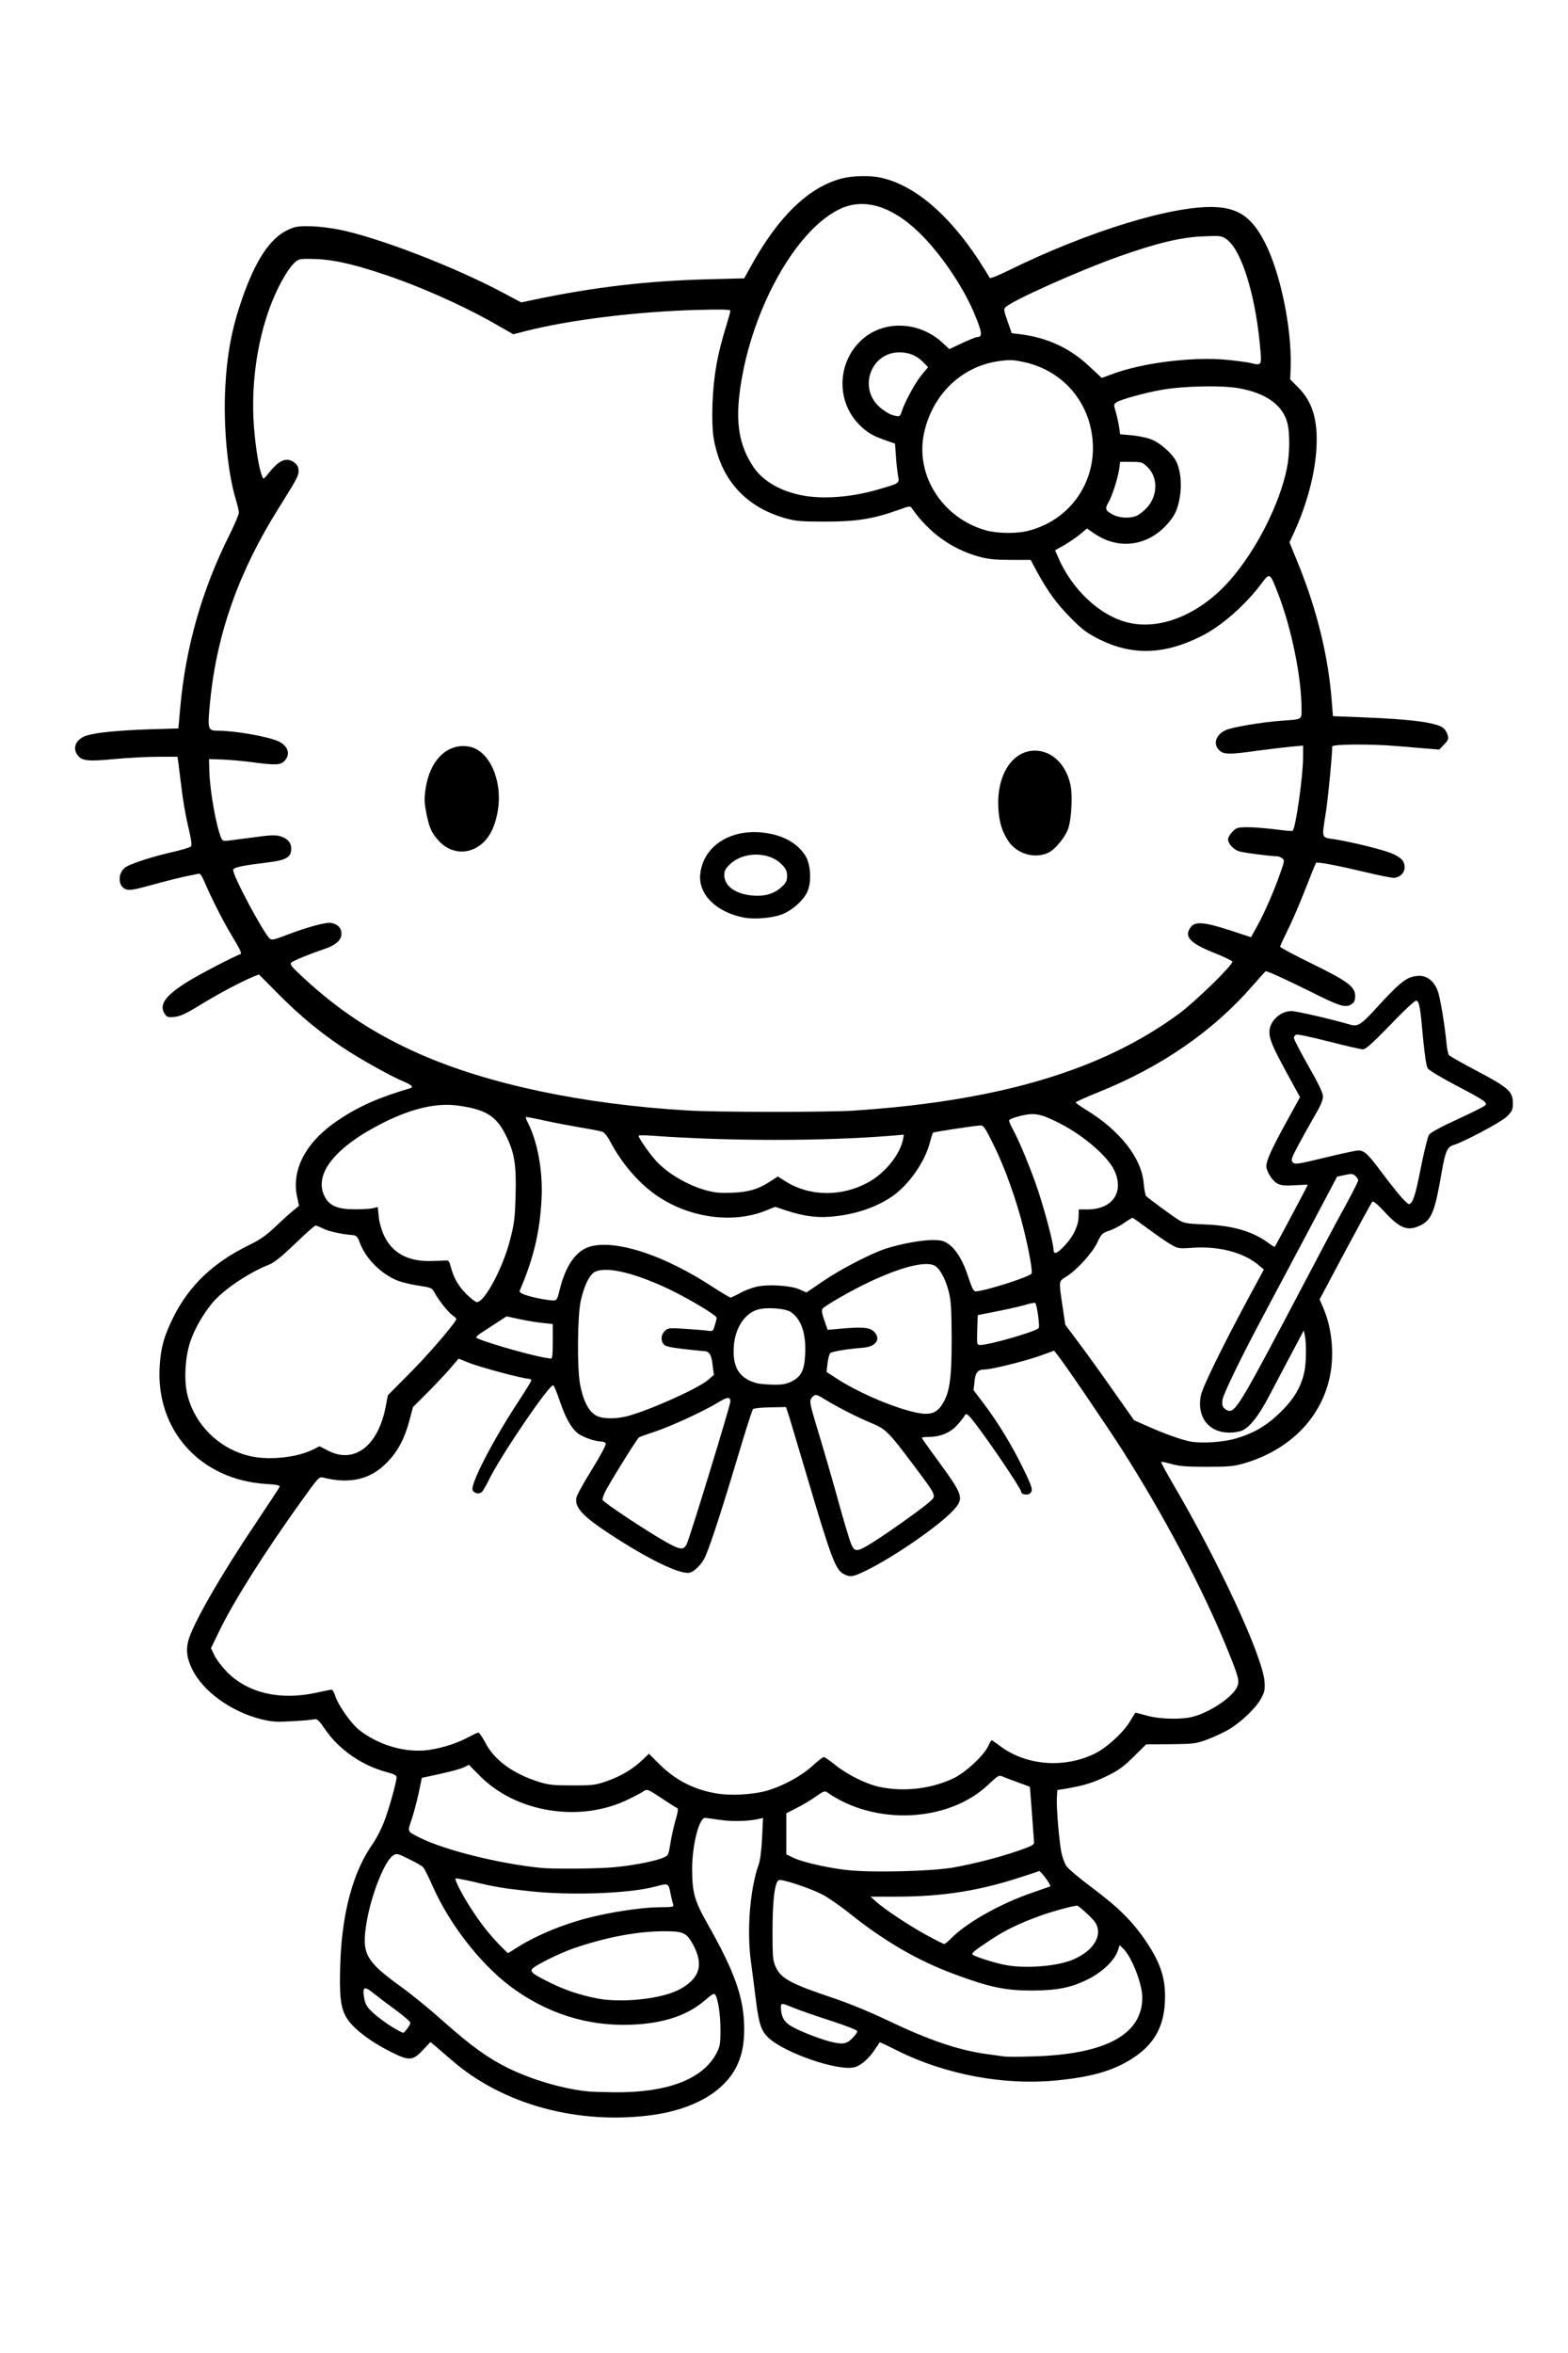 <?xml version="1.0" encoding="UTF-8"?>
<svg xmlns="http://www.w3.org/2000/svg" class="img-fluid" id="outputsvg" style="transform: none; transform-origin: 50% 50%; cursor: move;" width="1024" height="1536" viewBox="0 0 10240 15360">
  <rect x="0" y="0" width="10240" height="15360" fill="#808080" stroke="none"/>
  <g id="l2XSeSHctsdoZ7Zr0SlwxUz" fill="rgb(0,0,0)" style="transform: none;">
    <g>
      <path id="pVMeCdYOH" d="M3920 13854 c-443 -35 -760 -158 -1029 -399 l-74 -66 -38 37 c-35 34 -45 38 -102 42 -59 4 -68 1 -162 -47 -134 -68 -241 -152 -282 -220 -41 -68 -48 -141 -40 -401 7 -226 30 -371 84 -530 42 -124 70 -184 127 -265 24 -33 54 -90 69 -126 26 -67 77 -234 77 -254 0 -7 -27 -19 -60 -29 -155 -43 -303 -144 -387 -264 l-48 -69 -150 5 c-129 4 -162 2 -232 -16 -197 -50 -378 -182 -450 -329 -32 -67 -42 -166 -23 -241 26 -106 212 -430 435 -762 l133 -197 -76 -6 c-353 -28 -619 -265 -672 -599 -16 -96 -8 -299 14 -383 24 -91 109 -255 176 -339 94 -119 227 -221 392 -301 69 -34 110 -63 167 -118 42 -40 90 -84 106 -97 l30 -25 0 -120 c0 -117 1 -122 36 -195 88 -184 316 -344 639 -447 10 -3 1 -11 -25 -25 -290 -146 -540 -323 -744 -525 -73 -73 -135 -133 -138 -133 -15 0 -227 113 -333 178 -123 76 -126 77 -202 81 -73 3 -77 2 -93 -23 -22 -34 -17 -119 11 -160 25 -40 169 -132 334 -215 l135 -68 -38 -59 c-45 -71 -134 -244 -172 -336 -26 -63 -30 -67 -54 -62 -69 15 -233 57 -290 75 -87 26 -174 26 -202 -2 -18 -18 -21 -30 -17 -91 3 -58 8 -74 26 -89 34 -27 121 -57 277 -96 77 -19 145 -36 151 -38 8 -2 5 -33 -12 -100 -13 -53 -30 -158 -39 -233 -9 -75 -19 -152 -21 -169 l-5 -33 -92 0 c-51 0 -174 7 -273 16 -199 18 -244 15 -280 -21 -20 -20 -24 -34 -24 -83 0 -48 4 -62 23 -80 45 -42 165 -61 457 -71 l195 -6 12 -135 c35 -392 141 -768 317 -1120 l62 -125 -18 -60 c-54 -181 -83 -501 -68 -767 13 -241 43 -400 110 -594 88 -255 183 -398 299 -453 51 -24 66 -26 176 -25 145 2 271 26 470 91 260 85 496 182 752 310 l173 86 162 -31 c340 -66 640 -99 1011 -109 l237 -6 42 -76 c119 -217 237 -364 367 -460 114 -84 188 -115 316 -131 258 -33 499 85 722 353 56 68 191 258 207 294 1 1 44 -19 96 -44 421 -201 870 -354 1155 -393 136 -18 307 -10 370 18 135 62 247 271 309 582 30 149 46 298 46 427 l0 94 49 49 c89 89 121 190 121 381 0 175 -40 359 -120 555 -22 54 -40 103 -40 109 0 6 22 66 49 132 112 274 187 589 208 868 l8 100 180 7 c349 14 507 36 548 77 14 13 22 38 25 75 4 51 2 57 -27 87 l-32 32 -117 -6 c-64 -4 -164 -11 -222 -16 -158 -15 -360 -14 -360 2 0 90 -41 466 -56 518 -4 14 10 19 78 29 129 20 343 76 390 102 54 30 70 59 65 122 -3 37 -10 55 -28 69 -34 27 -136 19 -328 -27 -84 -21 -171 -38 -194 -39 l-40 -2 -67 170 c-37 94 -83 203 -103 244 -20 41 -37 75 -37 77 0 1 87 45 194 98 113 55 212 110 235 132 40 36 41 37 41 105 0 62 -2 70 -25 85 -19 12 -41 15 -85 12 -52 -4 -88 -18 -253 -100 -106 -53 -204 -99 -218 -103 -21 -5 -34 6 -94 76 -233 271 -593 523 -968 676 -62 25 -115 48 -119 52 -5 4 22 27 60 51 78 52 194 164 242 235 51 75 79 152 80 216 0 30 6 62 13 71 14 18 155 125 212 160 36 23 54 26 175 31 153 6 246 28 347 81 44 24 65 30 71 22 12 -15 152 -283 152 -290 0 -3 -29 -6 -65 -6 -40 0 -78 -6 -95 -15 -66 -34 -89 -147 -49 -247 11 -28 57 -117 101 -197 l81 -146 -35 -65 c-18 -36 -58 -111 -88 -168 -51 -96 -55 -109 -58 -180 -2 -64 1 -83 17 -110 54 -86 141 -93 381 -32 86 22 164 42 174 46 17 7 29 -4 198 -184 104 -110 143 -131 240 -132 61 0 71 3 103 31 24 22 40 47 49 83 16 56 41 210 52 321 3 39 11 75 16 82 5 7 88 54 185 105 109 58 186 105 204 126 27 30 29 39 29 112 l0 80 -41 40 c-36 35 -275 162 -345 184 -43 13 -55 42 -79 178 -29 170 -50 253 -76 294 -41 66 -159 94 -249 58 -24 -10 -61 -40 -93 -75 l-53 -60 -156 293 -155 293 17 41 c52 120 66 361 30 511 -44 183 -151 330 -318 437 -157 100 -253 127 -472 133 -91 3 -188 1 -215 -4 l-50 -9 102 180 c187 327 377 718 481 991 40 104 47 132 50 212 4 85 2 95 -24 143 -33 61 -128 151 -208 199 -32 19 -94 48 -139 64 -76 28 -93 31 -242 34 l-160 3 -80 78 c-118 114 -253 179 -415 202 -41 6 -79 15 -84 20 -10 10 8 261 26 345 6 28 19 65 30 83 12 19 87 83 172 146 171 128 265 221 353 353 101 152 128 245 121 427 -4 91 -10 134 -26 176 -63 161 -237 282 -476 331 -239 49 -580 51 -804 4 -159 -33 -363 -100 -479 -158 l-92 -46 -20 32 c-27 44 -80 94 -114 106 -78 30 -260 -1 -439 -73 -158 -64 -230 -121 -254 -201 -8 -27 -21 -104 -29 -170 -8 -66 -22 -174 -31 -240 -30 -221 -8 -532 50 -692 8 -23 18 -84 22 -135 l6 -93 -138 0 c-77 0 -153 -3 -171 -7 -32 -7 -32 -7 -52 55 -30 93 -41 160 -41 240 1 122 19 181 102 328 189 333 238 482 238 716 0 188 -35 289 -134 388 -101 102 -263 172 -456 200 -102 14 -306 24 -380 19z m260 -234 c106 -13 215 -42 289 -77 111 -53 196 -160 208 -263 5 -42 -11 -170 -24 -193 -3 -4 -26 8 -53 28 -121 89 -253 125 -480 132 -183 6 -292 -7 -435 -53 -191 -60 -412 -198 -539 -334 -143 -155 -281 -357 -346 -508 -58 -133 -61 -137 -140 -177 l-69 -35 -21 30 c-88 124 -174 435 -148 538 15 60 81 127 239 240 63 46 181 142 262 215 82 73 188 160 235 194 162 116 365 202 572 242 164 32 306 38 450 21z m2781 -246 c122 -19 220 -48 292 -87 121 -63 192 -185 169 -287 -14 -61 -47 -148 -72 -188 l-21 -34 -28 39 c-65 89 -182 159 -321 190 -95 21 -377 24 -465 4 -349 -75 -680 -238 -995 -489 -63 -50 -141 -105 -172 -122 -54 -29 -237 -95 -244 -87 -2 1 -11 46 -20 97 -12 69 -15 131 -11 226 8 234 28 254 399 377 99 33 242 92 355 146 272 130 464 195 650 220 43 6 92 13 108 15 54 8 280 -4 376 -20z m-1428 -100 c-1 -5 -73 -32 -160 -60 -87 -28 -175 -58 -195 -67 -70 -30 -33 25 43 64 55 27 160 67 224 84 41 11 54 11 70 0 11 -7 19 -16 18 -21z m-2903 -61 c-1 -10 -210 -164 -210 -154 0 13 74 79 135 120 60 41 75 47 75 34z m1660 -214 c140 -39 240 -114 240 -182 0 -44 -60 -149 -94 -166 -60 -29 -290 -8 -486 45 -144 39 -236 72 -334 121 l-89 45 34 20 c90 55 237 108 371 134 96 18 260 10 358 -17z m2575 -204 c129 -27 228 -84 259 -149 16 -34 16 -38 0 -65 -10 -17 -37 -46 -61 -66 -43 -36 -45 -36 -91 -26 -63 13 -220 70 -314 114 -67 31 -238 133 -238 143 0 6 135 45 187 54 79 13 179 11 258 -5z m-3389 -183 c210 -105 571 -192 801 -192 l76 0 -6 -36 c-3 -20 -8 -38 -11 -41 -2 -2 -23 1 -46 7 -228 62 -794 54 -1133 -15 -61 -12 -114 -21 -116 -19 -12 10 147 238 231 329 l49 54 38 -23 c20 -13 73 -42 117 -64z m2750 -28 c122 -103 270 -183 467 -252 96 -34 106 -40 95 -55 -12 -15 -20 -14 -108 14 -119 38 -276 74 -406 93 -142 21 -369 37 -431 29 -29 -3 -53 -3 -53 -1 0 15 338 227 363 228 4 0 37 -25 73 -56z m-33 -423 c152 -27 253 -52 406 -103 l123 -40 -6 -52 c-3 -28 -8 -101 -12 -162 l-7 -111 -56 -18 c-31 -9 -67 -23 -81 -30 -23 -12 -28 -10 -85 44 -68 63 -151 111 -254 146 -110 37 -204 48 -368 43 -172 -6 -279 -33 -399 -98 l-71 -39 -39 27 c-21 15 -70 43 -109 63 l-70 36 0 104 0 104 48 23 c63 30 240 69 364 81 160 15 479 6 616 -18z m-2213 -2 c124 -11 266 -39 322 -62 33 -14 34 -17 47 -96 6 -45 18 -101 25 -126 l14 -44 -80 -50 -80 -51 -81 40 c-119 59 -208 80 -367 87 -277 11 -508 -66 -667 -224 l-63 -62 -42 15 c-23 8 -81 21 -127 29 -47 9 -88 19 -92 23 -4 4 -14 43 -23 87 -9 44 -25 109 -36 144 -11 36 -18 66 -17 67 1 1 29 15 62 32 159 79 515 168 785 195 80 8 313 6 420 -4z m980 -495 c101 -24 238 -96 313 -164 58 -53 70 -60 107 -60 35 0 51 8 103 50 34 28 98 69 142 91 184 91 374 91 571 -2 78 -37 198 -148 228 -211 15 -33 21 -38 52 -38 25 0 49 10 81 35 86 66 222 115 318 115 66 0 172 -27 243 -62 82 -40 193 -143 234 -215 27 -48 33 -53 64 -53 19 0 67 9 106 20 80 22 159 25 228 9 112 -26 282 -137 296 -195 11 -45 -195 -515 -366 -836 -217 -403 -536 -911 -792 -1259 l-19 -26 -78 28 c-83 29 -292 79 -333 79 -31 0 -54 19 -62 51 -4 21 7 43 65 120 150 199 309 498 309 580 0 25 -5 50 -12 57 -16 16 -94 15 -108 0 -6 -7 -57 -86 -114 -175 -57 -89 -130 -195 -161 -236 l-56 -75 -41 44 c-39 42 -90 66 -166 76 -20 3 -14 14 69 128 107 146 119 171 119 245 0 53 -3 59 -47 107 -93 99 -373 293 -552 383 -99 50 -166 59 -221 30 -54 -28 -77 -89 -235 -620 -52 -176 -105 -353 -117 -392 l-22 -73 -78 0 c-93 0 -78 -22 -148 215 -121 404 -207 672 -241 750 -50 114 -125 139 -269 90 -121 -41 -475 -254 -574 -345 -55 -51 -70 -86 -64 -154 4 -46 16 -72 90 -192 l86 -138 -62 -16 c-77 -19 -108 -39 -146 -91 -30 -42 -90 -185 -90 -216 0 -15 -4 -14 -20 7 -104 129 -317 454 -366 558 -40 83 -50 92 -104 92 -57 0 -70 -12 -70 -64 0 -73 121 -312 290 -573 38 -59 68 -109 66 -110 -2 -2 -58 -17 -126 -33 -67 -17 -156 -42 -198 -56 l-76 -25 -45 53 c-24 29 -87 96 -139 148 l-95 95 -24 89 c-33 125 -83 214 -159 285 -87 82 -146 104 -284 105 -58 0 -117 -2 -131 -6 -24 -7 -33 2 -141 155 -239 336 -419 619 -517 815 l-52 104 32 49 c64 101 178 178 315 213 82 21 160 20 268 -4 50 -11 109 -20 131 -20 40 0 42 2 54 40 18 59 104 182 158 224 112 88 283 144 393 131 74 -9 193 -48 259 -85 36 -20 68 -30 95 -30 40 0 42 1 75 65 58 114 182 204 351 257 113 35 275 33 384 -5 85 -30 193 -95 240 -146 49 -52 82 -44 164 37 170 168 389 230 622 176z m810 -1692 c160 -110 280 -201 280 -215 0 -14 -187 -266 -259 -348 -38 -43 -64 -61 -117 -84 -83 -34 -243 -114 -301 -150 -24 -15 -43 -21 -43 -15 0 7 20 78 44 158 48 162 104 353 165 567 21 77 44 153 50 168 l11 29 38 -23 c20 -12 80 -52 132 -87z m-1307 61 c20 -52 259 -834 255 -838 -2 -2 -70 30 -151 70 -81 40 -196 89 -255 108 l-107 35 -43 63 c-23 35 -74 117 -114 182 -59 100 -68 121 -57 132 39 37 430 285 450 285 4 0 14 -17 22 -37z m-2560 -562 c41 -11 94 -29 116 -40 55 -28 83 -26 158 11 59 29 66 30 104 19 95 -29 172 -141 207 -306 l20 -89 77 -70 c83 -75 223 -227 293 -318 l43 -56 -50 -62 c-27 -34 -56 -76 -65 -93 -14 -30 -20 -32 -98 -43 -46 -7 -108 -22 -138 -33 -107 -41 -210 -142 -249 -246 l-19 -50 -70 -7 c-38 -4 -89 -14 -113 -22 -24 -9 -48 -16 -52 -16 -5 0 -59 49 -120 108 -78 76 -126 114 -157 126 -132 51 -302 165 -373 251 -141 168 -204 383 -162 545 39 149 141 277 273 344 132 67 243 80 375 47z m6020 -88 c4 -3 -10 -16 -30 -27 -74 -42 -105 -143 -82 -264 13 -69 133 -318 314 -651 l78 -144 -24 -18 c-93 -74 -242 -111 -408 -102 -105 6 -106 5 -160 -26 -29 -18 -88 -59 -132 -91 -43 -33 -80 -60 -83 -60 -3 0 -21 11 -41 24 -20 14 -57 32 -83 40 -43 15 -50 22 -77 79 -32 67 -147 192 -203 221 -38 19 -39 35 -18 169 14 87 15 88 102 205 49 64 150 204 224 310 l136 193 79 35 c174 77 279 109 371 113 17 0 34 -2 37 -6z m425 -207 c78 -83 123 -166 142 -262 22 -114 10 -117 -44 -13 -50 96 -88 168 -151 284 -20 36 -32 65 -27 65 5 0 41 -33 80 -74z m-4218 19 c130 -44 355 -145 420 -188 61 -39 65 -45 68 -83 3 -47 -15 -74 -51 -74 -12 -1 -73 -7 -136 -14 -133 -16 -141 -22 -141 -103 0 -84 15 -93 148 -93 59 1 126 5 149 9 37 7 42 6 47 -13 3 -11 4 -21 3 -22 -37 -29 -202 -122 -292 -165 -209 -100 -365 -144 -425 -119 -37 15 -74 87 -97 190 -21 93 -23 392 -4 490 41 208 114 252 311 185z m1943 -6 c37 -17 74 -84 94 -168 25 -107 25 -454 0 -555 -23 -90 -62 -161 -96 -176 -65 -27 -325 73 -568 217 -51 30 -93 57 -93 60 0 3 5 23 12 44 10 34 14 38 35 33 13 -4 75 -7 138 -8 107 -1 115 0 139 23 21 20 26 34 26 76 0 65 -20 86 -87 92 -119 10 -213 26 -221 36 -5 7 -12 24 -14 39 -5 25 1 32 56 67 127 83 329 173 474 211 84 23 77 22 105 9z m2155 -354 c82 -154 197 -372 257 -485 129 -246 176 -335 266 -502 38 -69 69 -131 69 -138 0 -15 -51 -4 -62 13 -5 7 -94 174 -199 372 -106 198 -230 431 -276 518 -143 269 -263 514 -263 538 0 53 62 -42 208 -316z m-3088 153 c25 -13 53 -37 63 -55 39 -68 30 -216 -16 -284 -33 -49 -70 -71 -125 -77 -94 -9 -172 38 -210 126 -43 99 -37 180 15 242 56 67 189 90 273 48z m-1560 -237 l0 -78 -67 -7 c-38 -4 -95 -13 -128 -20 l-60 -12 -59 38 c-33 21 -63 38 -68 38 -4 0 -8 4 -8 9 0 11 329 107 378 110 9 1 12 -21 12 -78z m2924 -26 c33 -9 103 -30 155 -47 l93 -32 -6 -45 c-3 -24 -8 -46 -10 -48 -2 -3 -60 8 -127 22 -68 15 -140 30 -159 34 l-35 7 -3 62 c-3 72 -5 71 92 47z m-2880 -335 c36 -139 108 -253 179 -279 87 -33 280 -17 434 34 123 41 299 129 437 218 l99 65 33 -20 c19 -11 57 -26 86 -34 68 -18 248 -18 317 0 l54 14 106 -71 c250 -166 495 -252 717 -252 90 0 104 3 136 24 52 36 94 104 129 209 17 50 35 92 41 92 15 0 110 -27 216 -62 107 -34 103 -25 72 -169 -51 -236 -124 -456 -215 -646 -35 -73 -65 -133 -67 -133 -18 0 -272 41 -275 44 -2 2 -11 30 -20 63 -24 94 -87 203 -156 272 -131 130 -264 189 -477 212 -122 14 -232 4 -342 -31 l-61 -19 -76 27 c-70 24 -90 26 -236 26 -180 1 -245 -11 -373 -70 -175 -80 -327 -230 -427 -422 -15 -30 -37 -58 -49 -63 -12 -5 -77 -18 -146 -29 -68 -12 -154 -27 -190 -35 -35 -7 -66 -12 -67 -11 -2 2 6 28 16 58 81 235 65 599 -38 906 l-38 112 36 9 c37 10 125 28 127 27 1 -1 9 -30 18 -66z m-473 18 c54 -73 119 -223 151 -346 38 -150 49 -354 24 -471 -30 -143 -107 -265 -191 -302 -22 -10 -78 -25 -123 -34 -70 -14 -96 -15 -159 -6 -136 20 -320 97 -478 199 -98 63 -207 175 -230 235 -18 48 -18 49 3 92 38 79 121 102 288 80 l61 -8 5 61 c7 77 51 173 98 216 21 18 64 44 96 56 50 18 75 21 163 18 l104 -3 11 45 c7 25 20 62 30 82 20 41 92 128 107 128 5 0 23 -19 40 -42z m3834 -392 c17 -34 25 -66 25 -103 l0 -53 63 1 c81 2 148 -26 177 -73 25 -42 25 -57 -1 -114 -57 -120 -279 -294 -451 -353 -50 -17 -62 -18 -105 -7 -26 7 -47 17 -46 22 1 5 29 70 61 144 79 180 152 403 197 604 l6 29 24 -23 c14 -13 36 -46 50 -74z m2225 -223 c2 -42 80 -397 92 -415 10 -15 72 -50 177 -98 89 -40 158 -77 154 -81 -5 -4 -79 -45 -167 -90 -87 -46 -165 -93 -172 -105 -9 -13 -20 -88 -30 -195 -8 -96 -19 -185 -23 -198 -6 -22 -18 -12 -145 123 l-139 146 -56 0 c-33 0 -125 -18 -226 -44 -93 -24 -171 -43 -173 -42 -1 2 36 70 83 152 82 144 85 151 85 212 0 58 -4 70 -54 155 -81 141 -138 247 -131 247 3 0 77 -18 164 -40 183 -46 264 -52 304 -20 14 11 49 53 78 93 118 163 178 230 179 200z m-4315 -58 c27 -10 73 -33 103 -51 65 -42 98 -43 159 -4 116 74 225 93 347 61 145 -38 273 -134 330 -246 13 -27 24 -50 23 -51 -1 -1 -49 2 -107 7 -286 25 -1122 25 -1415 1 -55 -5 -101 -8 -102 -7 -8 5 116 141 155 170 173 127 357 170 507 120z m650 -515 c329 -22 561 -51 835 -106 536 -106 948 -275 1287 -525 90 -67 296 -257 313 -290 8 -14 -7 -22 -100 -58 -130 -50 -150 -69 -150 -146 0 -37 6 -60 19 -76 17 -22 27 -24 98 -23 61 1 102 9 188 37 130 43 113 53 190 -108 71 -148 121 -283 109 -294 -5 -5 -58 -14 -119 -21 -60 -6 -127 -15 -147 -21 -52 -14 -78 -50 -78 -111 0 -42 5 -54 31 -80 l30 -31 152 7 c84 3 166 9 183 12 l31 6 22 -114 c22 -116 49 -363 40 -372 -3 -3 -72 4 -154 15 -83 11 -199 23 -258 26 -103 5 -109 5 -132 -17 -21 -20 -25 -33 -25 -80 0 -64 15 -90 63 -113 41 -20 239 -53 363 -62 149 -10 137 0 129 -113 -13 -185 -62 -415 -127 -597 -52 -148 -52 -148 -85 -105 -15 19 -61 70 -103 113 -199 207 -420 307 -680 307 -119 0 -210 -22 -320 -76 -152 -75 -290 -225 -408 -443 l-40 -73 -138 -3 c-107 -2 -156 -7 -212 -24 -147 -43 -277 -128 -371 -243 -38 -47 -60 -67 -71 -62 -53 20 -190 54 -278 69 -147 25 -435 17 -542 -14 -259 -77 -418 -260 -461 -531 -14 -94 -6 -381 14 -500 17 -96 49 -224 72 -289 l15 -44 -182 6 c-378 14 -886 79 -1102 143 -91 26 -115 21 -251 -57 -404 -228 -939 -419 -1176 -419 -36 0 -48 6 -80 40 -21 22 -60 85 -88 141 -151 301 -206 735 -136 1074 8 39 15 72 15 74 0 2 9 -8 21 -23 30 -38 71 -56 127 -56 35 0 57 6 76 21 23 18 26 27 26 83 0 68 5 57 -127 268 -254 403 -404 816 -448 1234 -16 157 -14 164 49 164 114 0 336 40 398 71 47 24 58 45 58 110 0 81 -22 99 -119 99 -42 0 -121 -7 -176 -14 -55 -8 -127 -16 -160 -17 l-60 -3 3 50 c6 111 47 330 73 395 l10 25 77 -12 c42 -7 124 -16 182 -19 90 -6 110 -4 140 12 47 24 62 56 56 118 -8 74 -31 89 -152 104 -55 7 -127 17 -162 23 l-63 10 64 122 c67 127 155 276 163 276 3 0 66 -21 142 -47 116 -40 149 -47 213 -48 103 0 119 14 119 100 0 52 -4 65 -24 84 -19 18 -173 82 -258 108 -10 3 -18 9 -18 14 0 4 42 45 93 90 525 467 1169 701 2227 809 276 29 969 39 1265 20z m2020 -3185 c147 -31 322 -143 445 -286 209 -243 380 -628 380 -857 0 -237 -192 -354 -555 -339 -146 7 -300 32 -430 72 l-87 26 8 37 c4 20 10 55 13 77 l6 40 72 6 c39 4 94 14 122 24 60 19 143 91 172 146 30 59 42 175 29 267 -15 98 -37 148 -92 208 -87 95 -176 129 -323 122 -79 -3 -101 -8 -159 -37 l-67 -33 -32 24 c-18 14 -53 37 -80 52 l-47 28 36 67 c97 180 258 316 420 355 76 18 85 18 169 1z m-880 -600 c104 -27 184 -72 261 -149 82 -83 126 -164 150 -275 55 -267 -143 -550 -432 -617 -90 -20 -170 -7 -284 48 -160 77 -276 230 -315 414 -40 193 80 419 280 526 120 64 229 81 340 53z m708 -98 c18 -8 49 -32 69 -55 62 -68 63 -144 3 -202 -27 -27 -43 -33 -77 -34 l-42 -1 -8 50 c-6 43 -38 150 -62 206 -5 10 3 20 26 31 41 21 51 21 91 5z m-1876 -132 c86 -12 150 -28 295 -72 14 -4 16 -17 11 -96 -2 -51 -6 -97 -8 -104 -2 -7 -23 -17 -47 -23 -117 -32 -210 -109 -261 -218 -27 -57 -32 -81 -35 -163 -7 -153 32 -256 129 -343 143 -129 410 -125 567 7 l42 36 65 -30 c35 -16 71 -29 79 -29 13 0 13 -5 2 -37 -71 -195 -231 -439 -388 -589 -96 -92 -186 -147 -280 -170 -60 -15 -70 -15 -120 0 -295 86 -621 632 -702 1178 -25 163 -20 234 24 351 63 168 188 266 385 302 92 17 121 17 242 0z m343 -548 c0 -21 69 -159 106 -210 29 -40 33 -51 23 -64 -19 -22 -85 -53 -115 -53 -43 0 -111 46 -139 94 -44 75 -28 146 45 209 44 37 80 48 80 24z m1455 -272 c208 -60 511 -87 733 -66 68 7 130 15 138 18 18 7 18 -39 -1 -177 -39 -276 -124 -512 -206 -569 -31 -21 -41 -23 -124 -18 -173 11 -500 111 -855 264 -199 85 -390 180 -396 197 -2 6 4 34 15 61 l19 50 58 7 c170 22 320 90 434 197 46 43 81 68 90 65 8 -3 51 -16 95 -29z"></path>
      <path id="p1HaxmSBdS" d="M4830 6020 c-184 -34 -290 -141 -290 -289 0 -84 12 -127 53 -188 68 -102 193 -149 370 -140 56 2 125 12 152 22 66 22 138 75 172 127 25 37 28 52 31 146 5 131 -10 174 -79 236 -70 63 -140 87 -264 91 -55 2 -120 0 -145 -5z m209 -229 c9 -5 29 -23 45 -40 l30 -31 -21 -28 c-66 -90 -187 -105 -280 -35 -49 36 -56 56 -32 87 51 65 180 88 258 47z"></path>
      <path id="ppvKkximA" d="M6686 5609 c-114 -28 -177 -121 -196 -288 -23 -205 39 -380 155 -432 51 -24 170 -25 223 -3 74 31 131 107 152 205 17 77 8 289 -15 351 -19 53 -83 131 -126 154 -37 19 -142 26 -193 13z"></path>
      <path id="pxf2pjTs3" d="M2905 5571 c-42 -19 -94 -71 -119 -119 -8 -16 -22 -66 -32 -112 -39 -193 15 -393 126 -466 36 -24 55 -28 128 -32 77 -3 92 -1 132 20 91 49 137 143 147 304 13 203 -46 351 -162 405 -54 25 -165 25 -220 0z"></path>
    </g>
  </g>
  <g id="l4BpoukhyVsKD10xyG55r3k" fill="rgb(255,255,255)" style="transform: none;">
    <g>
      <path id="p1GWC1KO88" d="M0 7680 l0 -7680 5120 0 5120 0 0 7680 0 7680 -5120 0 -5120 0 0 -7680z m4270 6125 c193 -28 355 -98 456 -200 93 -93 134 -203 134 -358 0 -201 -58 -368 -238 -686 -87 -154 -101 -204 -102 -358 0 -160 46 -340 86 -336 10 1 57 7 104 14 78 11 189 7 248 -8 l25 -6 -6 129 c-4 78 -12 147 -22 174 -57 160 -79 429 -51 635 9 66 23 174 31 240 21 171 36 215 90 263 110 96 437 209 548 188 44 -8 96 -51 139 -115 17 -25 32 -47 33 -49 2 -2 53 23 115 54 312 156 695 228 1036 195 238 -23 380 -65 507 -149 131 -86 196 -199 204 -357 9 -148 -23 -253 -120 -398 -88 -132 -182 -225 -353 -353 -85 -63 -161 -127 -172 -146 -11 -18 -25 -58 -31 -88 -15 -79 -33 -296 -29 -355 l3 -50 50 -8 c120 -20 186 -40 273 -83 75 -36 110 -62 175 -126 l82 -81 160 -1 c152 -2 164 -3 242 -32 45 -17 107 -46 139 -65 80 -48 175 -138 208 -199 25 -45 28 -60 24 -113 -12 -163 -292 -768 -595 -1286 -46 -78 -82 -145 -80 -148 3 -2 33 4 68 14 50 14 101 18 229 18 142 0 176 -3 243 -22 290 -85 494 -284 557 -546 36 -148 22 -326 -36 -464 l-26 -61 167 -314 c92 -172 171 -317 177 -323 6 -7 34 16 81 67 100 108 151 127 233 87 73 -35 95 -90 139 -347 24 -136 36 -165 79 -178 70 -22 309 -149 345 -184 37 -36 41 -45 41 -90 0 -74 -28 -100 -233 -208 -97 -51 -180 -98 -185 -105 -5 -7 -13 -43 -16 -82 -11 -111 -36 -265 -52 -321 -18 -68 -68 -114 -122 -114 -80 1 -120 31 -291 218 -91 100 -115 115 -162 101 -123 -36 -352 -89 -385 -89 -73 0 -144 67 -144 136 0 49 22 100 114 269 l86 157 -89 162 c-93 168 -131 252 -131 287 0 35 39 98 72 115 26 13 49 15 115 11 46 -3 83 -4 83 -2 0 5 -210 398 -215 404 -2 1 -19 -8 -37 -22 -104 -78 -236 -117 -418 -124 -121 -5 -139 -8 -175 -31 -37 -23 -187 -133 -210 -154 -5 -5 -12 -42 -16 -83 -13 -165 -156 -347 -379 -482 -36 -22 -65 -43 -65 -47 0 -3 65 -33 145 -65 412 -165 752 -400 1009 -695 46 -53 85 -96 87 -96 15 0 139 57 286 130 197 99 235 111 273 86 20 -13 25 -25 25 -55 0 -60 -50 -97 -286 -212 -112 -55 -204 -104 -204 -109 0 -5 23 -55 51 -112 29 -57 80 -177 115 -267 35 -90 66 -166 69 -169 7 -8 154 21 334 64 79 19 156 34 171 34 41 0 73 -31 73 -68 0 -41 -22 -65 -84 -91 -55 -24 -255 -73 -371 -92 -92 -14 -87 2 -58 -185 15 -103 40 -359 40 -421 0 -16 257 -17 420 -3 58 5 144 12 192 16 l87 7 31 -32 c26 -26 31 -37 25 -59 -3 -15 -14 -35 -24 -45 -38 -39 -202 -62 -546 -75 l-180 -7 -8 -100 c-22 -288 -96 -591 -217 -890 l-59 -145 34 -73 c81 -179 132 -372 142 -537 11 -187 -25 -307 -120 -402 l-51 -51 3 -86 c7 -254 -69 -617 -171 -813 -81 -156 -167 -218 -316 -226 -274 -15 -836 157 -1361 416 -65 32 -116 52 -118 46 -2 -6 -34 -58 -71 -115 -197 -301 -421 -491 -639 -539 -68 -16 -188 -13 -256 5 -217 57 -415 249 -595 576 l-42 76 -237 6 c-403 11 -742 51 -1134 133 l-85 18 -115 -61 c-316 -169 -813 -361 -1069 -413 -58 -12 -145 -23 -195 -23 -78 -2 -98 2 -146 24 -116 55 -211 198 -299 453 -66 190 -97 354 -109 578 -13 249 15 551 69 728 11 36 20 75 20 87 0 12 -29 79 -64 150 -177 354 -284 729 -319 1123 l-12 135 -195 6 c-195 7 -335 20 -399 39 -71 20 -101 78 -66 127 28 40 68 45 240 28 87 -8 216 -15 286 -15 l128 0 5 33 c2 17 12 93 21 167 8 74 28 189 44 255 21 90 26 123 17 131 -6 6 -56 21 -111 34 -127 28 -271 74 -312 99 -57 36 -55 132 3 147 28 7 49 3 219 -44 61 -16 137 -35 170 -42 33 -6 68 -14 78 -16 13 -4 22 6 38 43 57 131 126 266 186 366 47 77 64 112 54 115 -41 14 -261 128 -342 178 -148 91 -192 152 -154 211 15 23 22 25 65 21 38 -4 75 -21 171 -80 119 -73 261 -148 342 -182 l38 -15 142 143 c140 140 289 261 452 364 111 70 286 166 351 192 53 22 67 37 42 44 -204 60 -335 118 -468 207 -210 140 -308 322 -270 500 l13 60 -39 32 c-21 17 -73 64 -115 104 -57 55 -98 84 -167 118 -240 116 -398 267 -502 478 -60 122 -79 192 -87 314 -27 419 265 743 695 770 69 4 92 9 88 19 -3 7 -70 109 -149 227 -235 349 -420 671 -448 780 -15 61 -8 114 26 183 70 144 252 276 448 326 69 17 99 20 197 14 63 -3 129 -8 145 -12 28 -5 33 -1 82 70 90 130 240 232 399 274 46 12 64 21 64 33 0 31 -50 210 -82 292 -17 45 -50 109 -73 142 -127 179 -199 442 -212 765 -8 227 0 304 40 371 41 68 149 152 283 220 126 64 149 63 218 -11 l47 -50 33 27 c18 16 66 57 107 92 334 291 831 425 1319 356z"></path>
      <path id="pRm1K6KEU" d="M3845 13653 c-161 -15 -371 -76 -529 -154 -131 -65 -241 -144 -423 -306 -81 -73 -199 -169 -262 -215 -247 -177 -272 -224 -236 -434 31 -180 117 -395 171 -431 25 -16 29 -15 105 23 44 21 86 45 93 54 8 8 36 65 63 126 108 244 309 502 505 650 234 176 504 262 788 251 215 -8 372 -61 488 -163 43 -37 56 -44 63 -33 19 31 34 130 34 229 0 94 -3 110 -27 155 -89 169 -325 258 -673 253 -66 -1 -138 -3 -160 -5z"></path>
      <path id="pN4tcwuVJ" d="M6555 13424 c-16 -2 -65 -9 -108 -15 -186 -25 -378 -90 -650 -220 -113 -54 -256 -113 -355 -146 -275 -92 -341 -127 -375 -201 -20 -43 -22 -64 -22 -237 0 -202 15 -322 42 -332 21 -8 204 53 283 94 36 18 117 74 180 125 229 182 444 307 685 396 229 85 332 106 505 106 165 -1 256 -19 366 -74 91 -45 174 -124 194 -186 l12 -36 23 22 c55 52 125 231 125 319 0 243 -242 373 -720 385 -85 3 -168 3 -185 0z"></path>
      <path id="p16PvB9pja" d="M5413 13325 c-76 -21 -195 -68 -247 -99 -46 -27 -66 -64 -66 -123 0 -29 3 -29 81 3 35 15 142 52 238 83 96 31 176 62 179 69 2 7 -12 28 -31 47 -40 40 -67 43 -154 20z"></path>
      <path id="pTbCbyEtG" d="M2558 13230 c-37 -23 -90 -62 -119 -88 -42 -39 -52 -55 -60 -96 -14 -78 -2 -85 62 -33 30 24 96 74 147 111 50 37 92 73 92 80 0 15 -38 66 -48 66 -4 0 -37 -18 -74 -40z"></path>
      <path id="pAAIYGGIN" d="M3902 13046 c-113 -22 -209 -54 -307 -102 -109 -54 -129 -68 -122 -88 8 -20 179 -106 277 -139 208 -71 404 -108 575 -110 137 -1 157 7 201 87 73 133 43 225 -95 296 -116 59 -371 86 -529 56z"></path>
      <path id="p17fKTcINm" d="M6576 12829 c-73 -12 -226 -61 -226 -72 0 -13 17 -26 118 -93 93 -63 191 -110 330 -160 75 -27 211 -64 237 -64 10 0 100 83 116 107 54 81 -4 184 -139 243 -99 44 -300 62 -436 39z"></path>
      <path id="p2ibGztoK" d="M3264 12698 c-73 -76 -124 -141 -188 -240 -56 -85 -109 -189 -101 -196 2 -2 52 7 112 21 142 34 200 44 368 62 267 30 657 16 825 -30 85 -23 86 -23 99 46 7 34 15 67 18 75 4 11 -11 14 -81 14 -101 0 -266 22 -414 55 -191 42 -389 121 -530 211 -29 19 -54 34 -55 34 -1 0 -25 -24 -53 -52z"></path>
      <path id="pxGVNmTn9" d="M6045 12629 c-121 -68 -260 -160 -321 -213 l-39 -35 170 0 c290 0 529 -36 795 -122 69 -22 130 -42 136 -45 9 -4 81 94 73 100 -2 1 -53 19 -114 40 -213 72 -439 200 -539 305 -17 17 -35 31 -40 31 -6 0 -60 -28 -121 -61z"></path>
      <path id="pea39K6HF" d="M5547 12209 c-124 -12 -301 -51 -364 -81 l-48 -23 0 -134 0 -134 70 -36 c39 -20 95 -53 125 -75 43 -31 57 -36 69 -28 312 221 793 199 1054 -47 68 -64 69 -65 100 -52 18 8 64 25 103 39 l70 26 13 170 c7 94 13 180 14 191 2 17 -14 25 -93 53 -129 45 -291 87 -435 113 -138 24 -509 34 -678 18z"></path>
      <path id="pxc8GXbKg" d="M3530 12193 c-270 -27 -626 -116 -785 -195 -88 -44 -85 -38 -57 -120 13 -39 34 -117 46 -172 l21 -101 40 -8 c124 -26 209 -48 237 -61 l30 -16 72 73 c237 240 656 307 969 153 40 -19 84 -42 98 -52 26 -17 27 -16 119 44 50 34 97 63 103 65 7 2 4 28 -11 78 -12 41 -27 109 -34 153 -12 76 -13 79 -47 93 -55 23 -197 51 -321 62 -106 10 -399 13 -480 4z"></path>
      <path id="pWmoMc3sI" d="M4690 11709 c-151 -23 -275 -85 -383 -192 l-69 -69 -42 40 c-59 58 -143 108 -233 139 -71 25 -91 28 -223 28 -124 0 -156 -3 -220 -23 -169 -53 -293 -143 -351 -257 -19 -36 -39 -65 -45 -65 -6 0 -35 14 -65 30 -80 44 -203 81 -294 87 -142 9 -300 -41 -418 -133 -54 -42 -140 -165 -158 -224 -7 -22 -17 -40 -24 -40 -6 0 -51 9 -101 20 -233 51 -443 3 -580 -134 -33 -34 -71 -83 -83 -109 l-23 -48 55 -114 c98 -200 293 -509 540 -853 103 -144 111 -153 136 -147 178 45 313 13 423 -103 67 -70 111 -153 142 -270 l23 -87 95 -95 c52 -52 119 -123 149 -158 l54 -63 65 26 c66 28 355 105 390 105 11 0 20 5 20 10 0 6 -38 68 -84 138 -172 262 -319 548 -299 581 13 21 40 26 59 11 8 -7 27 -40 44 -74 73 -154 397 -630 423 -623 5 2 23 45 41 98 37 110 73 176 116 213 32 26 115 56 157 56 13 0 26 6 29 14 3 8 -38 84 -90 168 -53 85 -99 168 -102 185 -12 63 41 121 220 238 253 166 461 266 521 251 32 -8 82 -60 101 -105 40 -92 113 -319 248 -770 31 -102 60 -189 64 -193 5 -5 55 -10 112 -11 l103 -2 23 70 c12 39 61 203 109 365 163 552 191 627 245 655 44 23 63 19 161 -30 179 -90 459 -284 552 -383 75 -81 70 -98 -96 -325 -59 -80 -107 -148 -107 -151 0 -3 19 -6 43 -6 76 0 140 -26 184 -73 22 -24 45 -52 50 -62 10 -17 13 -17 28 -5 43 36 345 474 345 501 0 14 41 21 55 9 23 -19 19 -37 -40 -158 -71 -147 -165 -303 -255 -422 l-72 -95 6 -55 c5 -59 22 -80 64 -80 45 0 256 -52 356 -87 l100 -36 23 29 c48 60 324 466 425 624 274 431 525 907 683 1295 74 182 81 207 65 245 -29 69 -185 173 -300 199 -75 17 -208 13 -288 -9 -39 -11 -74 -20 -76 -20 -2 0 -17 24 -34 53 -41 72 -152 175 -234 215 -201 98 -451 77 -621 -53 -25 -19 -48 -35 -51 -35 -3 0 -13 17 -22 38 -30 63 -150 174 -228 211 -147 69 -322 89 -481 56 -89 -19 -212 -80 -292 -145 -34 -27 -67 -50 -73 -50 -7 0 -41 27 -77 60 -75 68 -211 140 -316 165 -86 20 -214 27 -297 14z"></path>
      <path id="pQkZ3nzxp" d="M5546 10043 c-14 -43 -41 -134 -60 -203 -36 -132 -104 -369 -162 -559 -39 -132 -40 -142 -15 -165 18 -16 22 -15 85 23 77 48 212 116 309 156 80 33 106 60 254 257 166 222 161 210 110 255 -49 43 -266 198 -364 259 -118 74 -125 73 -157 -23z"></path>
      <path id="pUjsjChSb" d="M4334 10057 c-129 -74 -392 -249 -399 -266 -3 -7 9 -39 26 -70 58 -103 201 -331 212 -338 6 -4 56 -22 111 -40 108 -37 312 -131 406 -188 60 -37 80 -38 80 -7 0 25 -267 898 -286 933 -21 41 -44 37 -150 -24z"></path>
      <path id="p185c6xoOi" d="M1628 9504 c-196 -47 -353 -200 -403 -394 -25 -95 -17 -249 18 -353 29 -84 84 -180 144 -252 71 -86 240 -199 373 -251 31 -12 82 -54 168 -136 67 -65 127 -118 133 -118 5 0 27 9 47 19 37 19 123 38 191 43 30 3 35 8 52 53 39 104 142 205 249 246 30 11 92 26 138 32 76 12 84 15 98 42 25 48 92 133 119 151 14 9 25 20 25 24 0 20 -188 239 -311 361 l-136 137 -13 68 c-48 260 -203 382 -375 295 l-58 -30 -40 20 c-106 54 -294 74 -419 43z"></path>
      <path id="pmksLpnN9" d="M7773 9410 c-57 -11 -167 -50 -288 -104 l-79 -35 -136 -193 c-74 -106 -175 -246 -224 -311 l-89 -119 -18 -121 c-25 -169 -26 -162 24 -193 70 -44 169 -153 202 -221 27 -58 34 -64 78 -79 26 -8 70 -31 97 -50 27 -19 53 -34 56 -34 4 0 49 32 101 71 52 38 117 84 145 100 51 30 53 31 152 24 169 -11 329 32 425 113 l35 29 -94 174 c-180 334 -306 592 -318 650 -27 139 52 241 187 241 33 0 71 -7 88 -16 49 -25 104 -96 168 -217 62 -118 157 -298 203 -384 l26 -50 7 30 c11 49 10 180 -2 237 -21 99 -66 177 -153 263 -89 88 -171 138 -291 174 -80 25 -224 35 -302 21z"></path>
      <path id="p6GUntgb6" d="M3916 9250 c-63 -19 -104 -89 -128 -215 -20 -105 -17 -449 5 -545 23 -103 60 -175 97 -190 79 -33 259 11 480 116 129 62 310 170 310 186 0 6 -5 28 -12 50 -12 39 -12 40 -52 34 -23 -3 -89 -8 -147 -12 -100 -6 -108 -5 -128 15 -24 24 -27 59 -8 85 10 14 39 21 128 32 63 7 124 13 136 14 35 0 50 24 57 92 l8 63 -38 33 c-65 56 -384 199 -529 237 -64 16 -133 18 -179 5z"></path>
      <path id="p5CPJphSi" d="M5938 9210 c-146 -39 -347 -128 -477 -213 l-63 -41 6 -55 c4 -30 11 -60 17 -67 9 -11 101 -27 222 -37 81 -8 112 -60 63 -106 -28 -26 -75 -30 -211 -18 l-90 8 -22 -63 c-15 -43 -19 -66 -11 -75 17 -21 191 -121 300 -172 204 -97 362 -138 426 -112 37 16 76 85 99 177 14 56 17 115 18 304 0 262 -13 352 -62 428 -43 66 -90 76 -215 42z"></path>
      <path id="pGDmoV2PX" d="M7995 9193 c-13 -12 -15 -26 -11 -57 7 -40 122 -277 265 -545 43 -80 169 -318 281 -528 l202 -382 51 -11 c43 -9 53 -8 68 6 11 10 19 22 19 29 0 6 -33 72 -73 146 -86 157 -136 251 -282 529 -394 749 -441 830 -486 830 -10 0 -25 -8 -34 -17z"></path>
      <path id="pb9P1ebDF" d="M4945 9030 c-116 -30 -162 -103 -153 -240 9 -122 70 -215 156 -241 60 -18 185 -8 219 17 69 51 98 142 91 279 -5 101 -26 141 -88 173 -35 17 -60 22 -120 21 -41 -1 -88 -5 -105 -9z"></path>
      <path id="peaJzisCF" d="M3560 8863 c-122 -21 -450 -118 -450 -133 0 -5 19 -22 43 -36 23 -15 67 -44 98 -64 l57 -37 83 18 c46 10 114 21 152 25 l67 7 0 113 c0 85 -3 114 -12 113 -7 -1 -24 -4 -38 -6z"></path>
      <path id="py7FovNf0" d="M6382 8683 l3 -98 130 -26 c72 -14 155 -33 184 -42 30 -9 58 -14 61 -12 12 7 32 157 23 165 -25 24 -324 110 -381 110 -22 0 -23 -2 -20 -97z"></path>
      <path id="pZeFzkATd" d="M3046 8448 c-55 -56 -82 -104 -102 -178 -9 -35 -16 -44 -30 -42 -11 1 -57 3 -104 4 -151 2 -252 -55 -305 -173 -15 -34 -30 -88 -32 -121 l-6 -59 -31 8 c-17 4 -71 8 -121 7 -111 0 -164 -23 -195 -84 -74 -145 69 -324 385 -482 190 -95 352 -131 493 -110 178 26 245 69 307 196 55 111 68 192 62 391 -4 148 -9 185 -36 289 -47 184 -166 406 -217 406 -9 0 -39 -24 -68 -52z"></path>
      <path id="p9lU4JnXe" d="M3510 8474 c-83 -18 -122 -34 -116 -48 93 -218 132 -385 143 -607 8 -180 -27 -370 -92 -495 -8 -16 -13 -30 -11 -32 2 -2 55 8 118 22 62 14 169 34 238 46 69 11 134 24 146 29 12 5 34 33 49 63 71 135 180 265 292 344 211 152 502 195 721 108 l64 -26 76 25 c120 39 212 50 322 36 142 -17 264 -60 365 -128 109 -75 215 -225 248 -354 9 -33 18 -61 20 -63 4 -5 263 -44 307 -47 23 -2 32 11 92 133 69 139 148 359 191 535 36 143 61 281 54 298 -8 21 -310 117 -367 117 -12 0 -24 -26 -46 -92 -33 -106 -80 -183 -131 -218 -31 -21 -48 -25 -107 -25 -76 1 -205 25 -301 56 -100 33 -294 133 -409 212 l-109 74 -46 -20 c-58 -26 -206 -35 -282 -17 -30 7 -78 25 -106 41 -29 16 -57 29 -62 29 -6 0 -59 -32 -118 -70 -299 -195 -593 -298 -772 -269 -108 17 -183 114 -227 292 -16 65 -18 67 -48 66 -17 -1 -60 -7 -96 -15z"></path>
      <path id="pTgGODxEv" d="M6880 8156 c0 -37 -55 -247 -101 -385 -44 -132 -124 -327 -165 -400 -13 -24 -24 -49 -24 -56 0 -8 30 -20 75 -31 89 -21 127 -15 240 41 163 80 329 221 373 317 64 140 -12 251 -173 253 l-60 0 -1 45 c-1 61 -33 129 -90 190 -51 55 -74 63 -74 26z"></path>
      <path id="p18FQQNlIs" d="M9154 7818 c-22 -24 -79 -96 -127 -160 -93 -125 -117 -148 -157 -148 -14 0 -112 21 -218 47 -177 43 -194 45 -209 31 -14 -15 -11 -24 37 -115 29 -54 77 -139 106 -190 36 -60 54 -103 54 -125 0 -22 -28 -82 -95 -199 -52 -92 -95 -174 -95 -183 0 -9 7 -19 15 -22 8 -4 104 17 214 45 109 28 209 51 222 51 18 0 64 -42 180 -161 95 -100 161 -160 169 -157 19 6 26 45 44 252 10 102 21 178 30 190 7 12 89 61 182 110 187 98 209 113 194 131 -6 7 -87 48 -181 91 -111 51 -177 87 -187 102 -8 13 -33 112 -54 220 -35 179 -53 232 -78 232 -4 0 -25 -19 -46 -42z"></path>
      <path id="puytXpTAk" d="M4614 7771 c-125 -34 -259 -113 -334 -198 -42 -47 -110 -145 -110 -159 0 -4 42 -4 93 0 504 36 1102 36 1556 0 l84 -7 -6 32 c-20 98 -115 216 -223 277 -175 98 -387 96 -547 -6 l-47 -30 -53 34 c-77 50 -140 68 -247 72 -72 3 -112 0 -166 -15z"></path>
      <path id="p11EBXnjeW" d="M4490 7249 c-681 -40 -1302 -171 -1750 -369 -294 -130 -523 -280 -758 -497 -77 -71 -91 -88 -80 -99 13 -13 124 -58 216 -89 73 -24 112 -58 112 -99 0 -38 -23 -63 -66 -71 -33 -7 -159 27 -296 80 -73 28 -94 33 -105 23 -42 -35 -250 -425 -240 -451 6 -16 62 -27 231 -48 114 -14 147 -33 148 -87 1 -40 -24 -69 -72 -83 -29 -9 -66 -8 -166 6 -71 9 -147 19 -170 22 -37 5 -42 3 -52 -23 -32 -80 -71 -303 -75 -429 l-2 -80 85 3 c47 2 134 9 193 17 154 21 189 20 215 -8 40 -42 25 -95 -36 -126 -62 -31 -284 -71 -398 -71 -68 0 -70 -7 -51 -198 44 -440 189 -846 450 -1260 117 -187 127 -206 127 -238 0 -23 -8 -39 -26 -53 -49 -39 -99 -20 -163 60 -41 51 -41 51 -50 26 -20 -52 -41 -178 -52 -314 -26 -320 35 -670 162 -922 28 -56 67 -119 88 -141 37 -39 39 -40 110 -40 132 0 256 25 461 92 248 81 524 203 746 328 l126 72 82 -21 c285 -73 725 -127 1119 -138 155 -4 217 -3 217 5 0 6 -11 46 -24 89 -61 195 -85 326 -93 518 -3 88 -1 168 6 215 43 273 203 456 466 532 71 20 102 23 265 23 203 0 309 -17 474 -75 80 -29 80 -29 94 -8 109 155 255 260 429 310 63 18 104 22 211 23 l133 0 40 75 c72 132 131 213 224 306 76 77 106 98 185 138 217 107 423 100 665 -21 132 -66 286 -201 395 -346 52 -70 53 -69 104 61 90 230 156 553 156 763 0 68 7 64 -134 74 -124 9 -322 42 -363 62 -64 30 -83 91 -40 131 29 28 68 28 252 2 77 -10 175 -22 218 -26 l77 -7 0 74 c0 126 -49 471 -69 483 -3 2 -53 -2 -111 -10 -58 -7 -138 -14 -178 -14 -68 0 -76 2 -103 29 -16 16 -29 38 -29 49 0 31 38 71 78 81 33 9 209 31 245 31 7 0 21 6 31 13 16 12 15 18 -15 102 -40 115 -106 265 -153 348 l-36 65 -137 -45 c-163 -53 -225 -59 -254 -24 -50 62 -12 106 145 169 66 26 121 53 124 59 6 20 -242 262 -348 340 -502 370 -1175 570 -2125 633 -174 11 -887 11 -1085 -1z m614 -1279 c71 -27 149 -97 171 -155 27 -68 18 -180 -18 -233 -57 -87 -162 -139 -297 -149 -207 -14 -369 100 -387 273 -14 132 105 250 287 284 67 13 181 3 244 -20z m1747 -406 c41 -21 106 -100 124 -152 23 -63 31 -225 15 -293 -31 -133 -122 -219 -232 -219 -156 1 -259 177 -236 403 7 77 27 134 65 190 58 84 176 116 264 71z m-3756 -23 c85 -39 136 -123 157 -255 30 -195 -57 -387 -187 -412 -142 -26 -259 87 -286 278 -9 63 -8 90 6 159 19 94 32 123 78 175 61 70 153 92 232 55z"></path>
      <path id="p1DSBXKCLY" d="M4873 5840 c-89 -18 -143 -66 -143 -128 0 -28 8 -43 38 -71 87 -83 252 -83 334 -1 31 31 38 45 38 78 0 33 -6 45 -39 75 -55 50 -132 65 -228 47z"></path>
      <path id="pVOXctKqn" d="M7366 4064 c-185 -45 -370 -219 -460 -436 l-16 -36 58 -32 c31 -18 78 -50 104 -71 l46 -39 52 35 c154 104 339 81 467 -57 55 -61 73 -97 88 -183 14 -85 5 -176 -24 -234 -29 -55 -112 -127 -172 -146 -28 -10 -83 -20 -122 -24 l-72 -6 -7 -50 c-4 -27 -14 -72 -22 -98 -14 -46 -13 -48 7 -62 30 -18 182 -61 292 -80 140 -25 390 -31 503 -11 175 31 283 105 317 219 20 66 19 207 -1 305 -47 231 -196 526 -364 721 -195 227 -457 338 -674 285z"></path>
      <path id="p28WvH2Bq" d="M6435 3461 c-282 -81 -458 -359 -401 -631 53 -252 244 -437 485 -472 70 -10 94 -10 161 4 257 53 437 258 456 520 20 274 -153 515 -421 583 -77 20 -205 18 -280 -4z"></path>
      <path id="pVh0SeA6r" d="M7267 3359 c-48 -25 -53 -38 -28 -80 25 -43 60 -154 70 -216 l6 -48 72 0 c68 0 74 2 107 34 69 67 68 185 -3 264 -20 22 -50 46 -68 54 -46 19 -112 15 -156 -8z"></path>
      <path id="pWvOYGKxU" d="M5245 3235 c-147 -27 -262 -94 -325 -187 -95 -143 -119 -292 -84 -526 76 -512 366 -1027 652 -1159 154 -72 333 -19 510 151 137 131 284 345 360 521 56 132 61 165 25 165 -8 0 -53 18 -99 39 l-84 40 -43 -40 c-153 -143 -387 -152 -531 -19 -160 148 -166 401 -13 554 51 50 85 71 172 101 l60 21 6 84 c3 47 10 104 14 127 9 49 12 47 -133 89 -166 49 -353 64 -487 39z"></path>
      <path id="p1BX5i5HJe" d="M5822 2707 c-18 -5 -53 -28 -77 -49 -142 -125 -58 -358 129 -358 64 0 115 22 159 68 l28 29 -41 49 c-43 52 -109 173 -130 237 -12 39 -16 41 -68 24z"></path>
      <path id="ppYj4Atln" d="M7110 2388 c-124 -116 -269 -183 -445 -206 l-58 -7 -27 -78 c-24 -66 -26 -80 -14 -91 44 -44 475 -237 739 -331 245 -87 406 -126 550 -132 114 -5 122 -4 154 18 102 71 197 386 224 747 6 73 0 79 -60 63 -21 -6 -97 -16 -170 -23 -220 -19 -537 20 -731 91 l-77 28 -85 -79z"></path>
    </g>
  </g>
</svg>
